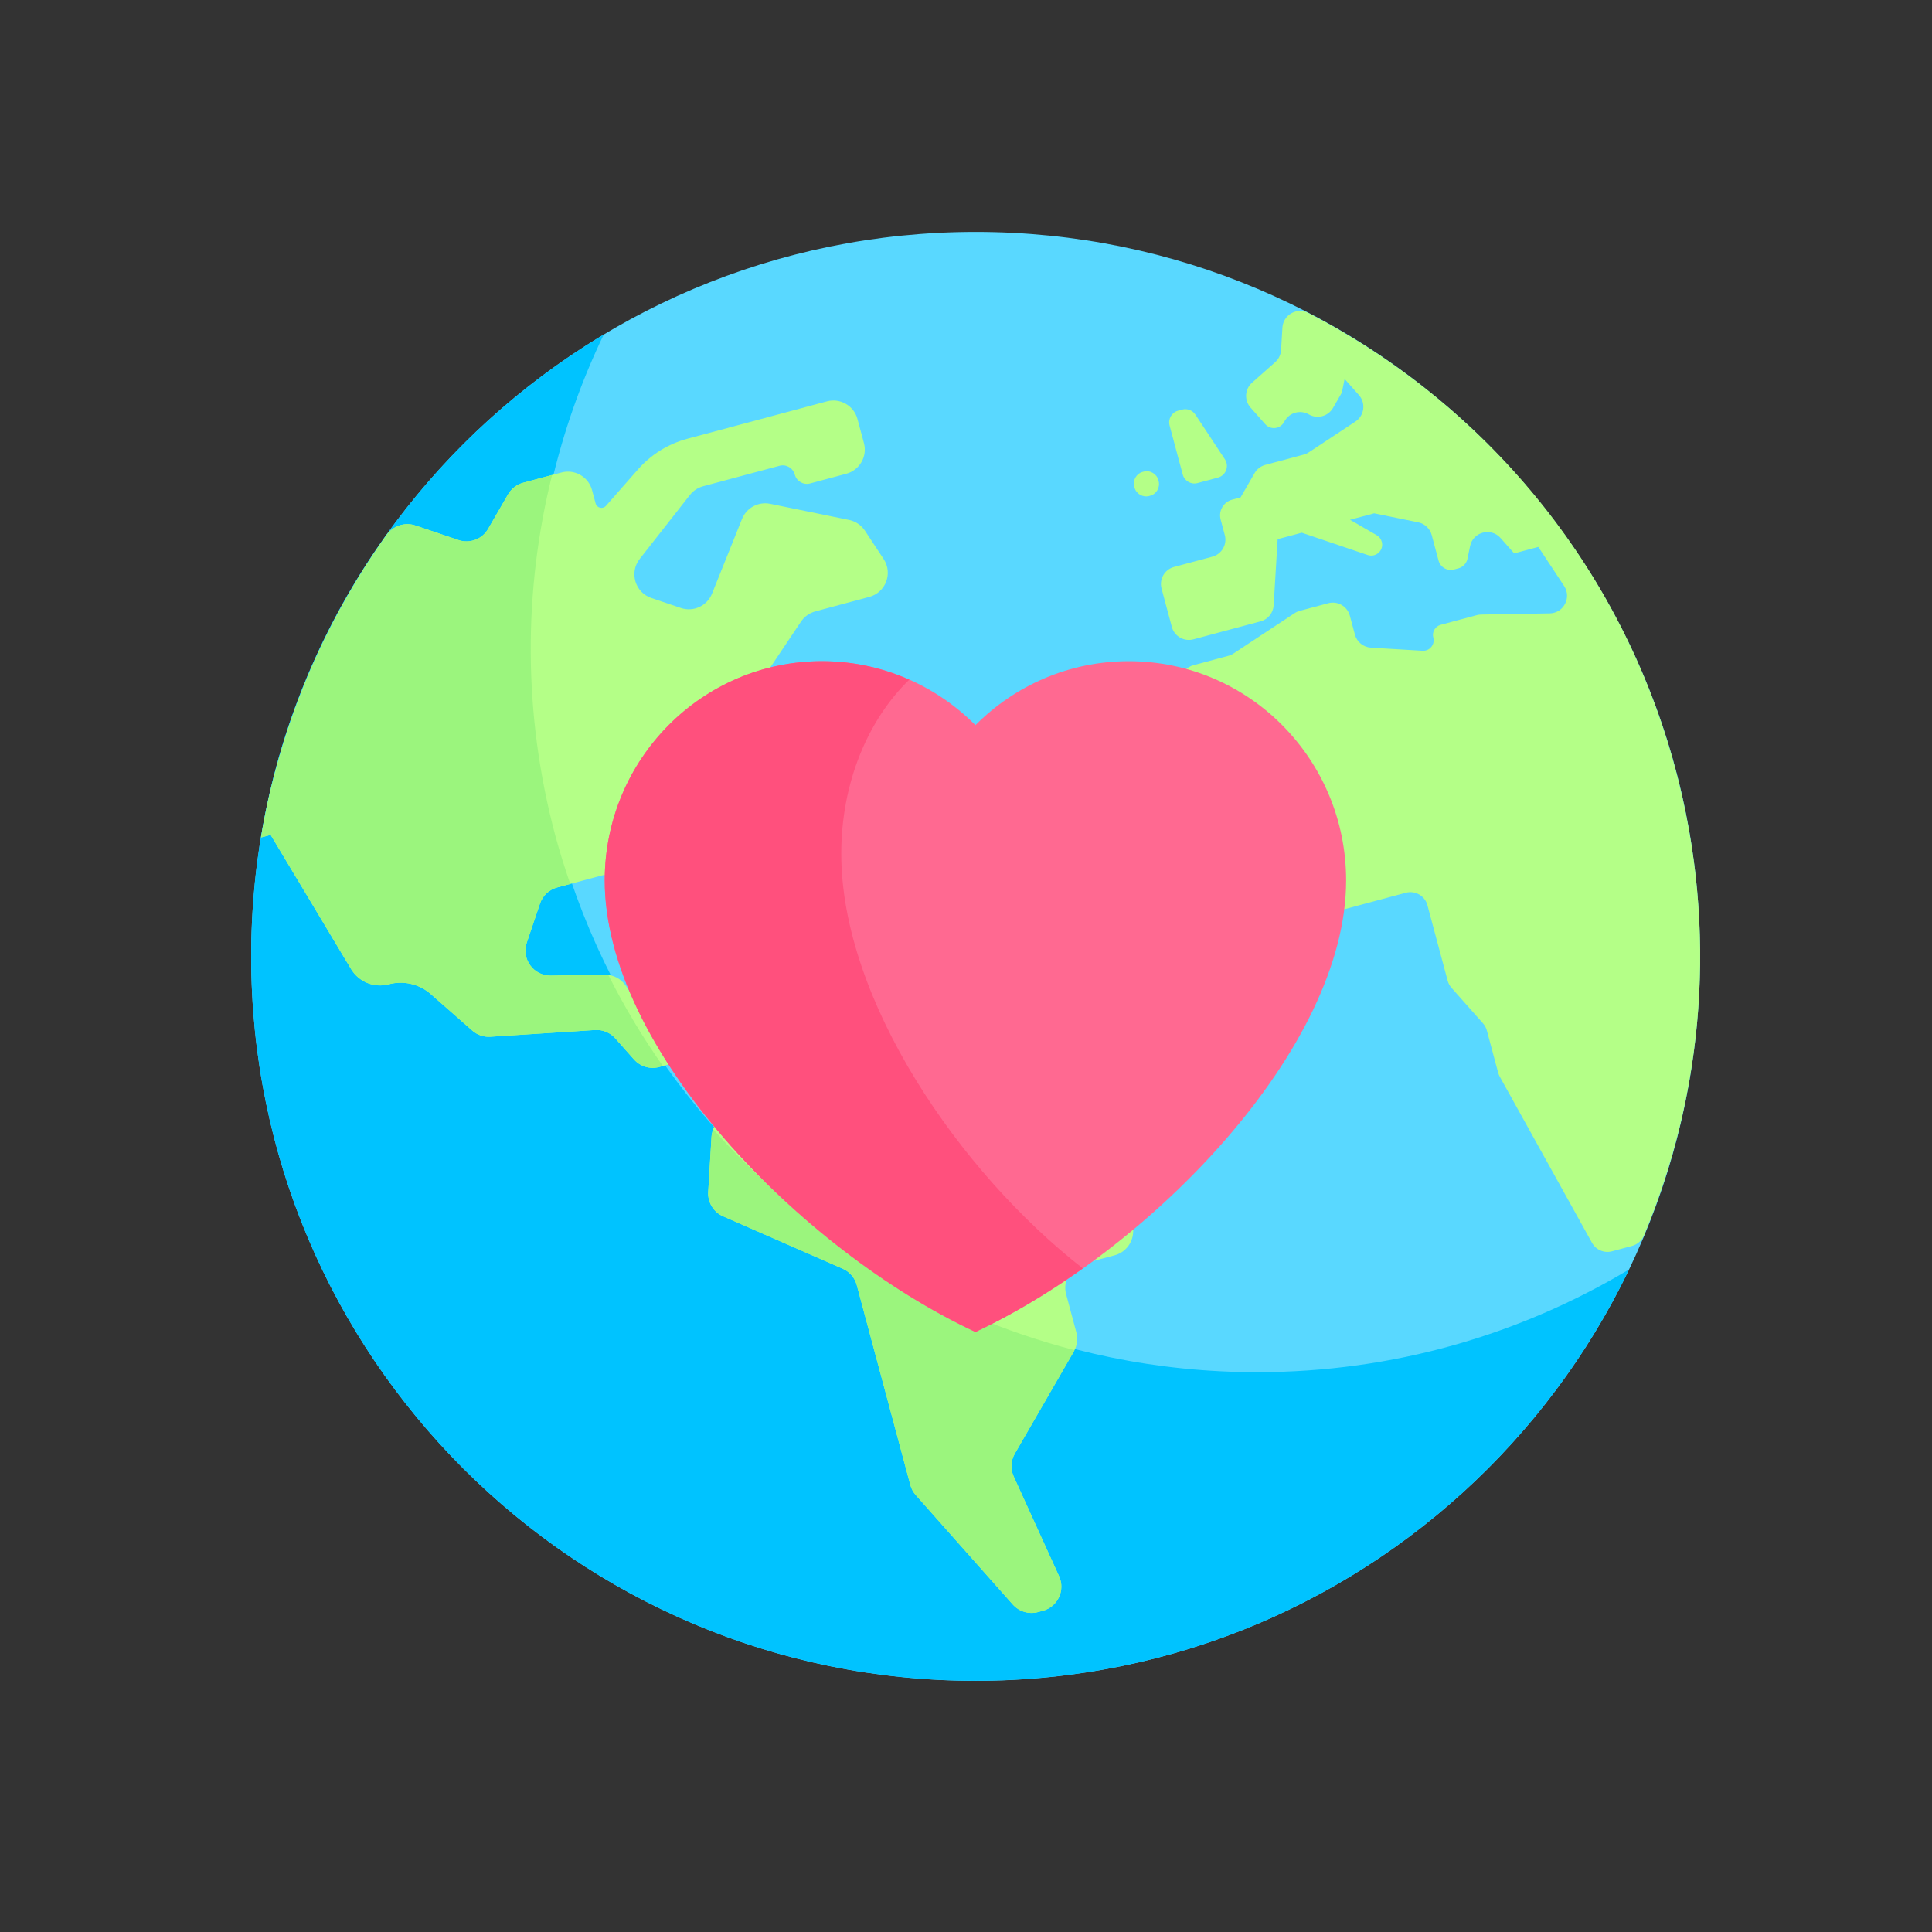 <svg width="100" height="100" viewBox="0 0 100 100" fill="none" xmlns="http://www.w3.org/2000/svg">
<rect x="0" y="0" width="100" height="100" fill="#333333" stroke="none"/>
<g clip-path="url(#clip0_16878_8006)">
<path d="M50.497 86.999C71.207 86.999 87.995 70.211 87.995 49.501C87.995 28.792 71.207 12.004 50.497 12.004C29.788 12.004 13 28.792 13 49.501C13 70.211 29.788 86.999 50.497 86.999Z" fill="#59D8FF"/>
<path d="M65.07 71.024C44.361 71.024 27.573 54.236 27.573 33.527C27.573 27.72 28.893 22.223 31.249 17.316C20.319 23.868 13 35.827 13 49.498C13 70.207 29.788 86.995 50.497 86.995C65.4 86.995 78.272 78.301 84.318 65.708C78.691 69.081 72.108 71.024 65.07 71.024Z" fill="#00C3FF"/>
<path d="M61.873 21.46L63.4 23.773C63.635 24.129 63.452 24.611 63.04 24.721L61.983 25.004C61.65 25.094 61.307 24.896 61.218 24.562L60.537 22.023C60.448 21.689 60.646 21.347 60.979 21.257L61.189 21.201C61.449 21.131 61.724 21.236 61.873 21.46Z" fill="#B4FF87"/>
<path d="M59.958 24.854L59.969 24.896C60.058 25.229 59.861 25.572 59.527 25.661L59.486 25.672C59.152 25.762 58.809 25.564 58.72 25.23L58.709 25.189C58.62 24.855 58.818 24.513 59.151 24.423L59.193 24.412C59.526 24.323 59.868 24.52 59.958 24.854Z" fill="#B4FF87"/>
<path d="M66.377 16.96L66.308 18.118C66.293 18.36 66.183 18.586 66.002 18.747L64.806 19.808C64.428 20.143 64.394 20.721 64.729 21.098L65.489 21.956C65.76 22.262 66.252 22.212 66.456 21.858L66.498 21.786C66.75 21.348 67.309 21.199 67.746 21.451C68.184 21.703 68.743 21.553 68.996 21.116L69.453 20.325L69.597 19.616L70.337 20.45C70.706 20.866 70.621 21.513 70.156 21.82L67.748 23.41C67.666 23.464 67.576 23.505 67.481 23.53L65.492 24.063C65.258 24.126 65.058 24.279 64.937 24.489L64.212 25.745L63.775 25.862C63.326 25.982 63.06 26.443 63.18 26.891L63.395 27.694C63.526 28.182 63.237 28.683 62.749 28.814L60.768 29.345C60.281 29.475 59.991 29.977 60.122 30.464L60.653 32.445C60.783 32.933 61.285 33.222 61.772 33.091L65.249 32.16C65.629 32.058 65.901 31.724 65.924 31.332L66.13 27.908L67.379 27.573L70.793 28.728C71.221 28.873 71.638 28.482 71.521 28.045C71.483 27.9 71.388 27.776 71.257 27.701L69.877 26.904L71.126 26.569L73.405 27.035C73.744 27.105 74.015 27.36 74.105 27.695L74.458 29.012C74.552 29.363 74.912 29.571 75.263 29.477L75.484 29.417C75.725 29.353 75.908 29.158 75.958 28.914L76.09 28.271C76.241 27.533 77.169 27.284 77.669 27.848L78.374 28.643L79.623 28.308L80.958 30.33C81.356 30.933 80.932 31.736 80.211 31.748L76.658 31.808C76.583 31.809 76.509 31.82 76.437 31.839L74.571 32.339C74.282 32.417 74.11 32.714 74.188 33.002C74.284 33.36 74.001 33.705 73.632 33.683L70.959 33.523C70.566 33.499 70.232 33.227 70.13 32.847L69.868 31.869C69.738 31.381 69.236 31.091 68.749 31.222L67.277 31.616C67.182 31.642 67.092 31.682 67.01 31.736L63.845 33.826C63.763 33.88 63.673 33.921 63.578 33.946L61.77 34.431C61.435 34.52 61.18 34.791 61.11 35.131L60.695 37.161C60.661 37.326 60.601 37.484 60.517 37.629L59.139 40.016C58.932 40.375 58.876 40.802 58.983 41.202L59.987 44.947C60.094 45.348 60.356 45.689 60.715 45.896L64.344 47.992C64.703 48.199 65.13 48.255 65.53 48.148L72.764 46.209C73.252 46.079 73.754 46.368 73.884 46.856L74.93 50.76C74.967 50.897 75.035 51.024 75.129 51.13L76.761 52.97C76.855 53.076 76.923 53.203 76.96 53.34L77.544 55.521C77.564 55.593 77.592 55.663 77.628 55.728L82.402 64.328C82.606 64.695 83.033 64.876 83.438 64.767L84.468 64.491C84.746 64.417 84.975 64.22 85.086 63.955C88.182 56.564 88.951 48.132 86.716 39.793C83.875 29.187 76.756 20.873 67.715 16.197C67.126 15.892 66.417 16.298 66.377 16.96Z" fill="#B4FF87"/>
<path d="M50.408 55.303L49.181 53.446C48.875 52.981 48.305 52.765 47.768 52.909L46.688 53.199C46.356 53.287 46.004 53.241 45.706 53.069L43.467 51.776C43.17 51.605 42.817 51.559 42.486 51.647L41.022 52.039C40.691 52.128 40.338 52.082 40.041 51.91L39.729 51.73C39.247 51.451 38.641 51.513 38.224 51.882L36.987 52.98C36.837 53.113 36.657 53.209 36.463 53.261L35.161 53.61C34.623 53.754 34.054 53.538 33.747 53.074L32.399 51.031C32.155 50.663 31.74 50.444 31.298 50.451L28.511 50.498C27.617 50.513 26.979 49.638 27.265 48.791L27.949 46.768C28.087 46.359 28.422 46.045 28.839 45.934L31.146 45.316C31.619 45.189 32.123 45.34 32.448 45.707L33.508 46.902C33.709 47.129 34.02 47.222 34.313 47.144C34.739 47.03 34.992 46.592 34.878 46.165L34.233 43.757C34.136 43.397 34.2 43.013 34.407 42.703L41.459 32.174C41.634 31.914 41.897 31.726 42.199 31.645L44.993 30.896C45.846 30.668 46.224 29.671 45.737 28.935L44.768 27.466C44.579 27.18 44.284 26.981 43.948 26.912L39.865 26.077C39.253 25.951 38.639 26.282 38.406 26.862L36.855 30.725C36.599 31.362 35.891 31.688 35.241 31.468L33.715 30.952C32.87 30.666 32.561 29.631 33.112 28.929L35.709 25.62C35.882 25.4 36.121 25.242 36.392 25.169L40.347 24.11C40.692 24.017 41.046 24.222 41.139 24.567C41.231 24.912 41.586 25.116 41.931 25.024L43.804 24.522C44.493 24.337 44.903 23.628 44.718 22.938L44.383 21.689C44.199 21 43.49 20.59 42.8 20.775L35.57 22.712C34.584 22.977 33.698 23.527 33.024 24.294L31.365 26.181C31.201 26.368 30.893 26.297 30.829 26.055L30.645 25.37C30.46 24.681 29.751 24.271 29.062 24.456L27.081 24.987C26.75 25.076 26.468 25.292 26.296 25.589L25.265 27.375C24.957 27.909 24.315 28.151 23.731 27.953L21.5 27.198C20.951 27.012 20.348 27.214 20.01 27.686C16.702 32.314 14.458 37.669 13.51 43.348L14.008 43.214L18.171 50.157C18.572 50.826 19.369 51.149 20.123 50.946C20.887 50.742 21.704 50.932 22.298 51.455L24.446 53.342C24.704 53.569 25.041 53.684 25.383 53.661L30.797 53.312C31.195 53.287 31.583 53.446 31.847 53.745L32.816 54.837C33.141 55.203 33.645 55.355 34.118 55.228L35.844 54.766C36.534 54.581 37.243 54.99 37.428 55.68L37.624 56.411C37.712 56.743 37.666 57.096 37.494 57.393L37.001 58.248C36.9 58.422 36.842 58.617 36.83 58.817L36.657 61.694C36.624 62.235 36.933 62.738 37.429 62.956L43.617 65.667C43.977 65.825 44.245 66.137 44.347 66.517L47.119 76.862C47.171 77.056 47.267 77.235 47.401 77.385L52.423 83.049C52.748 83.415 53.252 83.567 53.725 83.44L53.976 83.373C54.748 83.166 55.15 82.316 54.819 81.588L52.469 76.424C52.296 76.044 52.318 75.604 52.526 75.242L55.583 69.948C55.755 69.651 55.801 69.298 55.712 68.966L55.182 66.986C54.997 66.296 55.406 65.587 56.096 65.402L57.694 64.974C58.231 64.83 58.616 64.358 58.65 63.803L59.025 57.556C59.059 56.974 58.701 56.441 58.148 56.254L55.038 55.201C54.797 55.12 54.536 55.111 54.289 55.177L51.821 55.839C51.284 55.983 50.714 55.767 50.408 55.303Z" fill="#B4FF87"/>
<path d="M25.384 53.661L30.797 53.312C31.196 53.287 31.583 53.446 31.848 53.745L32.817 54.837C33.142 55.203 33.646 55.355 34.119 55.228L34.31 55.176C33.265 53.693 32.322 52.122 31.491 50.472C31.427 50.463 31.364 50.449 31.298 50.451L28.512 50.498C27.618 50.513 26.979 49.638 27.265 48.79L27.95 46.768C28.088 46.358 28.422 46.045 28.84 45.933L29.516 45.752C29.238 44.941 28.977 44.12 28.751 43.28C27.051 36.935 27.096 30.539 28.575 24.586L27.081 24.986C26.75 25.075 26.468 25.292 26.296 25.589L25.265 27.374C24.957 27.908 24.315 28.15 23.731 27.952L21.5 27.198C20.963 27.016 20.379 27.209 20.037 27.658C19.56 28.324 19.107 29.006 18.674 29.701C18.521 29.948 18.377 30.2 18.229 30.45C17.924 30.967 17.631 31.491 17.35 32.022C17.201 32.305 17.051 32.586 16.909 32.872C16.556 33.583 16.222 34.303 15.914 35.036C15.803 35.301 15.706 35.572 15.601 35.839C15.379 36.405 15.168 36.975 14.973 37.552C14.854 37.904 14.742 38.258 14.633 38.614C14.478 39.125 14.337 39.64 14.203 40.157C14.115 40.498 14.018 40.836 13.94 41.18C13.777 41.895 13.641 42.618 13.52 43.344L14.009 43.213L18.171 50.155C18.573 50.825 19.369 51.147 20.123 50.945C20.888 50.74 21.704 50.931 22.299 51.453L24.447 53.341C24.704 53.569 25.041 53.684 25.384 53.661Z" fill="#9BF57D"/>
<path d="M55.583 69.948C55.595 69.928 55.595 69.903 55.606 69.881C48.409 68.018 41.889 64.044 36.933 58.473C36.892 58.587 36.837 58.696 36.829 58.818L36.657 61.695C36.624 62.236 36.932 62.739 37.428 62.956L43.617 65.668C43.977 65.825 44.245 66.138 44.347 66.517L47.119 76.863C47.171 77.057 47.267 77.236 47.4 77.386L52.422 83.05C52.747 83.416 53.251 83.567 53.724 83.441L53.976 83.373C54.748 83.167 55.149 82.316 54.818 81.589L52.469 76.425C52.296 76.045 52.317 75.604 52.526 75.243L55.583 69.948Z" fill="#9BF57D"/>
<path d="M58.428 34.223C55.328 34.223 52.522 35.488 50.488 37.535C48.454 35.488 45.648 34.223 42.548 34.223C36.337 34.223 31.301 39.305 31.301 45.573C31.301 54.253 41.391 64.686 50.488 68.942C59.585 64.686 69.675 54.253 69.675 45.573C69.675 39.305 64.64 34.223 58.428 34.223Z" fill="#FF6991"/>
<path d="M43.544 44.184C43.544 40.511 44.927 37.255 47.062 35.181C45.679 34.569 44.155 34.223 42.549 34.223C36.337 34.223 31.301 39.304 31.301 45.573C31.301 54.253 41.391 64.686 50.488 68.943C52.331 68.08 54.212 66.954 56.045 65.651C49.67 60.678 43.544 51.764 43.544 44.184Z" fill="#FF507D"/>
</g>
<defs>
<clipPath id="clip0_16878_8006">
<rect width="75" height="75" fill="white" transform="translate(13 12)"/>
</clipPath>
</defs>
</svg>
